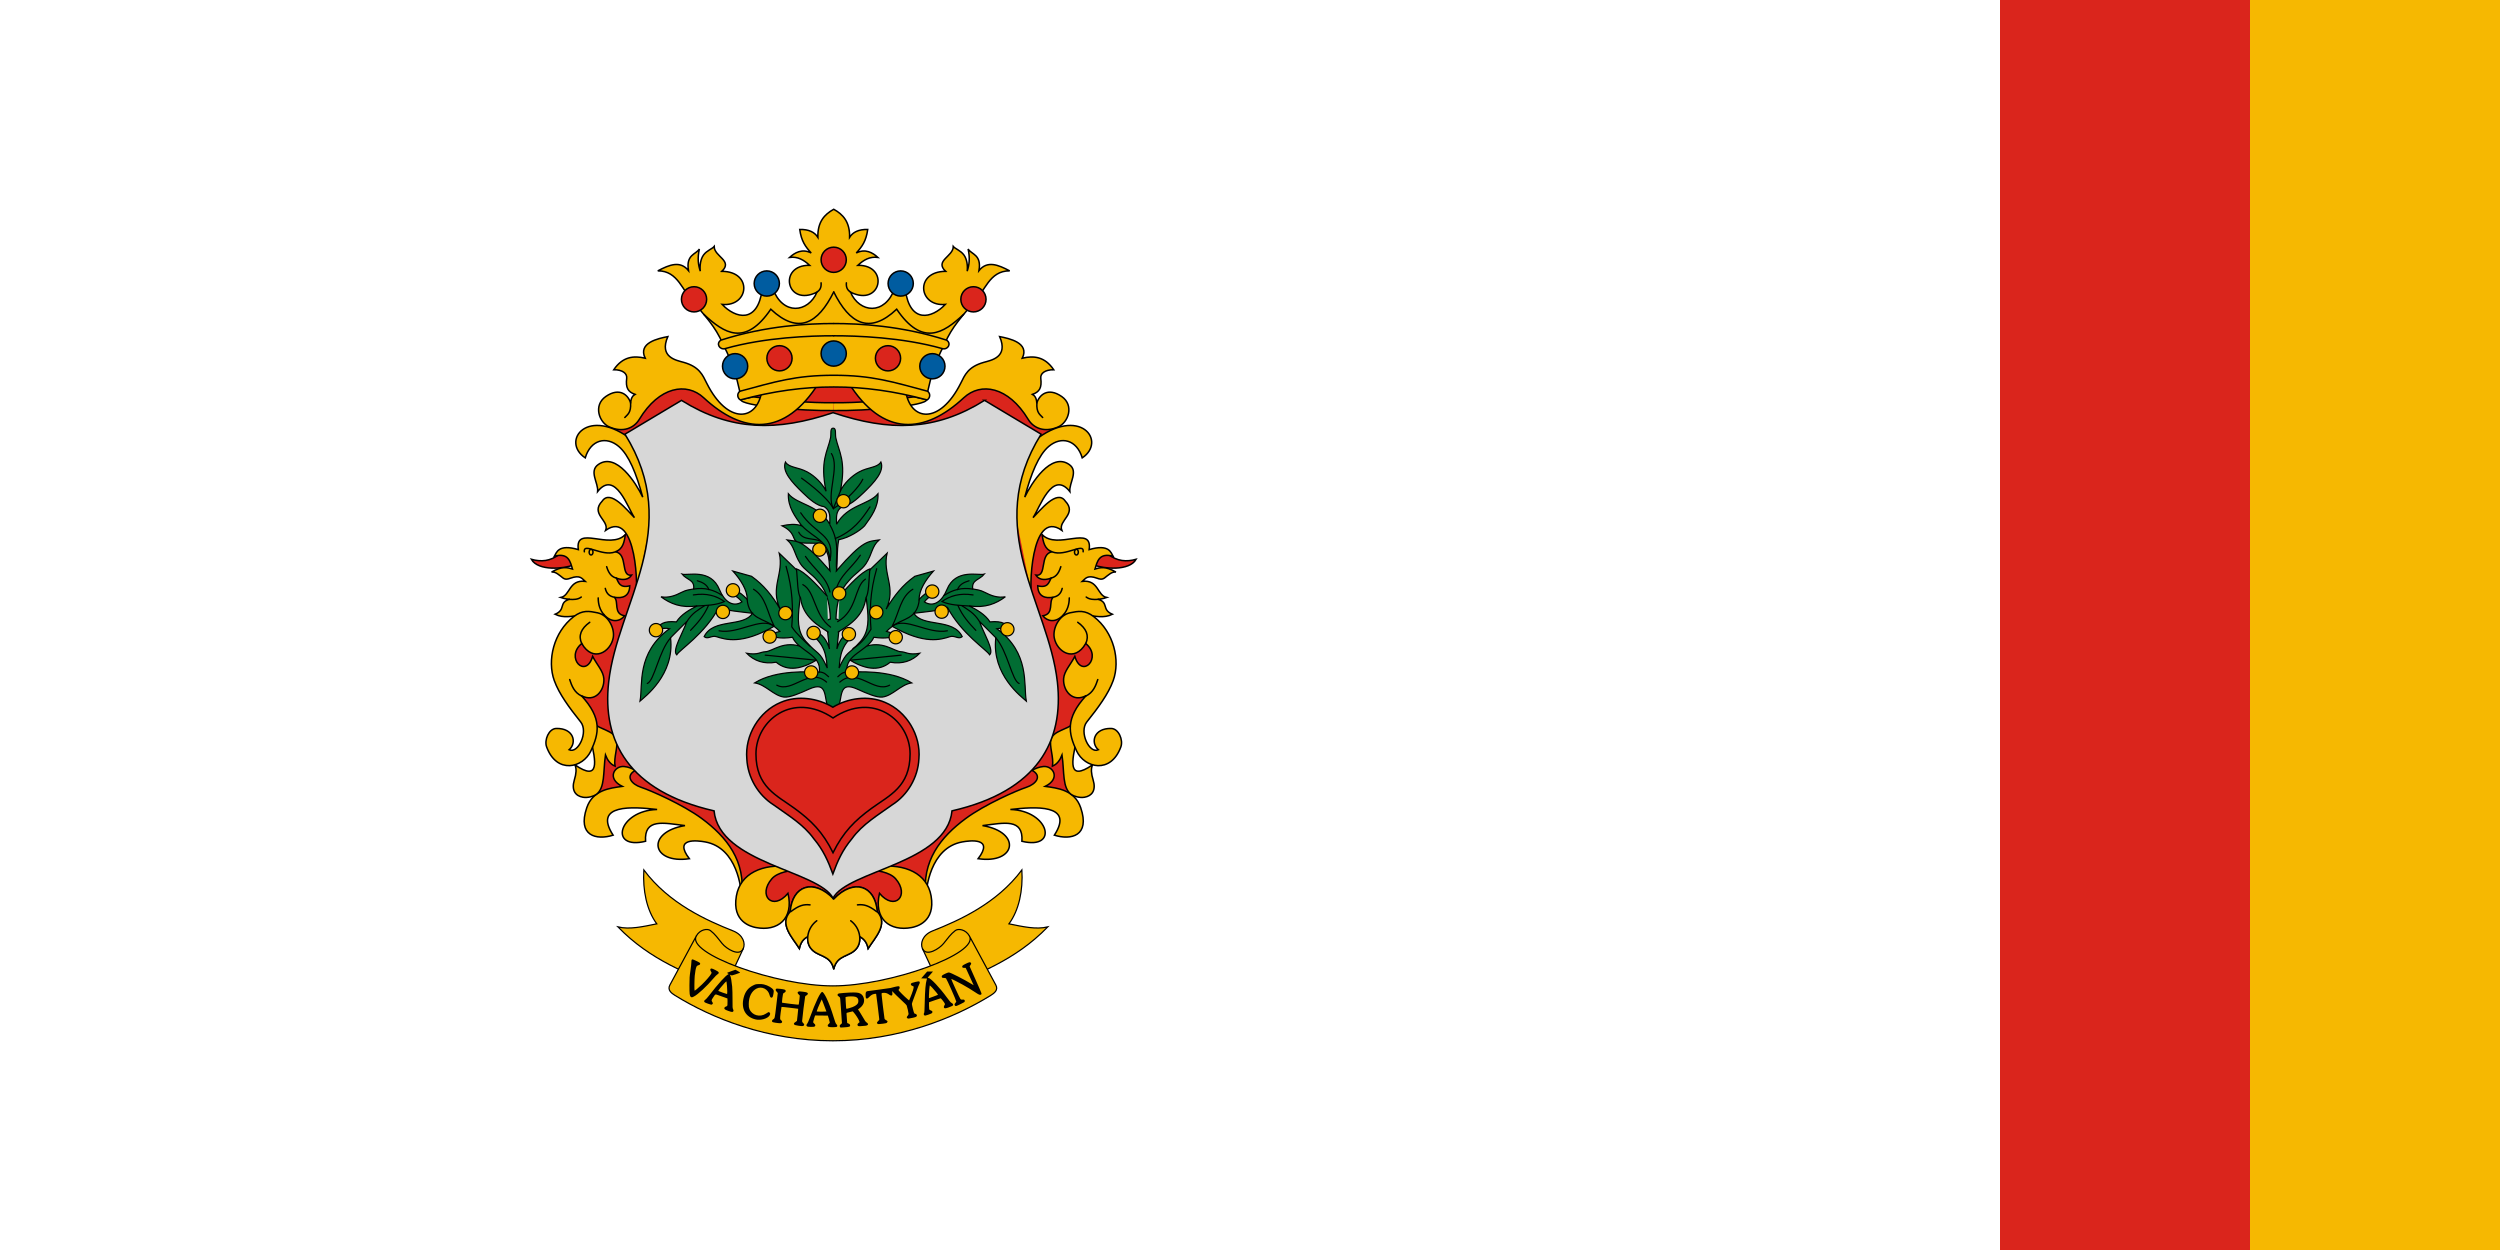 <svg width="1200" height="600" version="1.1" viewBox="0 0 1200 600" xmlns="http://www.w3.org/2000/svg">
 <g transform="translate(0,-522.52)">
  <g>
   <path d="m0 522.52h1200v600h-1200z" fill="#fff" style="paint-order:fill markers stroke"/>
   <path d="m1080 522.52h120v600h-120z" fill="#f6b801" style="paint-order:fill markers stroke"/>
   <path d="m960 522.52h120v600h-120z" fill="#da251c" style="paint-order:fill markers stroke"/>
  </g>
  <g transform="matrix(.146 0 0 .146 868.494 697.941)">
   <path d="m-3103.4 1816.38 160.39-51.554c22.621-19.598 39.381-68.504 54.418-126.021l71.603-91.651 183.303-108.836 177.575 2.864 34.369-54.418-22.913-140.341 37.233-63.01 94.516-231.993-85.923-168.982-88.787-189.031c-72.173-80.594-150.696-123.085-226.265-183.303l243.449-183.303-108.836-126.021-191.895-37.233c-76.625 114.332-143.514 118.326-208.825 104.43l-230.018-186.321-230.018 186.321c-65.311 13.896-132.2 9.901-208.825-104.43l-191.895 37.233-108.836 126.021 243.449 183.303c-75.569 60.218-154.092 102.709-226.265 183.303l-88.787 189.031-85.923 168.982 94.516 231.993 37.233 63.01-22.913 140.341 34.369 54.418 177.575-2.864 183.303 108.836 71.603 91.651c15.037 57.516 31.797 106.423 54.418 126.021l160.39 51.554 106.606-2.864z" fill="#da251c"/>
   <g transform="translate(-2971.899)">
    <path d="m49.75 92.809c0-17.993-127.431-32.579-285.385-32.579s-285.385 14.586-285.385 32.579 127.431 32.579 285.385 32.579 285.385-14.586 285.385-32.579z" fill="#db251a"/>
    <g fill="#f6b801" stroke="#000" stroke-linecap="round" stroke-width="5">
     <path d="m-234.874 148.23c104.131 1.688 304.797-15.026 304.797-35.948l-41.011-9.114c-90.402 12.077-186.95 20.474-264.411 19.24"/>
     <path d="m-187.787 55.575c114.023 182.281 252.108 169.132 379.756 50.58 55.699-51.73 146.085-37.532 211.611 70.934 17.686 29.275 53.644 44.399 98.249 25.265 33.77-14.486 53.936-71.071 12.126-100.173-46.11-32.095-74.89-4.322-82.022 22.252-0.671-17.898-6.821-24.837-14.177-29.366 23.484-8.18 31.075-22.189 27.341-52.656-1.952-15.929 13.202-28.471 42.53-28.353-29.607-43.495-65.649-46.679-103.287-37.973 24.681-50.582-43.271-64.916-74.427-70.934 29.444 68.277-28.303 77.882-52.15 84.629-52.067 14.732-62.36 41.721-75.946 68.833-68.474 136.644-166.426 126.275-181.258 23.29"/>
     <path d="m-236.395 148.23c-104.131 1.688-304.797-15.026-304.797-35.948l41.011-9.114c90.402 12.077 186.95 20.474 264.411 19.24"/>
     <path d="m-283.481 55.575c-114.023 182.281-252.108 169.132-379.756 50.58-55.699-51.73-146.085-37.532-211.611 70.934-17.686 29.275-53.644 44.399-98.249 25.265-33.77-14.486-53.936-71.071-12.126-100.173 46.11-32.095 74.89-4.322 82.022 22.252 0.671-17.898 6.821-24.837 14.177-29.366-23.484-8.18-31.075-22.189-27.341-52.656 1.952-15.929-13.202-28.471-42.53-28.353 29.607-43.495 65.649-46.679 103.287-37.973-24.681-50.582 43.271-64.916 74.427-70.934-29.444 68.277 28.303 77.882 52.15 84.629 52.067 14.732 62.36 41.721 75.946 68.833 68.474 136.644 166.426 126.275 181.258 23.29"/>
     <path d="m-235.77 70.765c-99.788 0-196.983 13.067-306.941 42.53-8.036-4.712-13.19-18.097-2.025-28.353-10.11-43.189-18.404-84.562-54.681-153.917-25.679-61.055-61.172-94.389-97.236-139.867-35.666-33.136-50.078-103.011-117.438-102.148 38.282-20.241 73.611-34.427 100.842-1.013-8.645-53.078 24.323-52.405 35.861-70.883-6.855 30.203-3.619 53.107 3.038 72.908-2.183-17.689 0.716-39.668 10.758-53.313 10.745-14.6 28.942-20.489 34.81-27.697 0.506 33.071 62.441 46.463 25.315 81.49 102.15 0.417 89.83 117.07 1.013 108.882 43.822 46.125 116.043 64.279 131.64-48.606l34.429-4.05c33.19 90.118 116.243 80.49 145.817 12.151-101.862 51.059-129.194-89.853-24.303-88.098-19.319-17.845-39.188-29.381-65.845-26.082 16.865-15.353 41.372-29.835 71.021-14.423-19.393-21.207-32.277-39.005-37.753-77.429 30.606-0.595 49.043 9.24 59.621 25.811-1.141-50.899 21.918-75.399 52.194-92.173 30.276 16.774 53.335 41.274 52.194 92.173 10.578-16.571 29.016-26.406 59.621-25.811-5.476 38.424-18.359 56.223-37.753 77.429 29.649-15.412 54.155-0.931 71.021 14.423-26.657-3.299-46.526 8.237-65.845 26.082 104.891-1.755 77.559 139.156-24.303 88.098 29.574 68.338 112.626 77.967 145.817-12.151l34.429 4.05c15.597 112.885 87.818 94.731 131.64 48.606-88.818 8.188-101.138-108.465 1.013-108.882-37.125-35.027 24.809-48.419 25.315-81.49 5.868 7.207 24.065 13.097 34.81 27.697 10.042 13.645 12.941 35.623 10.758 53.313 6.657-19.801 9.893-42.705 3.038-72.908 11.538 18.478 44.506 17.805 35.861 70.883 27.231-33.414 62.56-19.228 100.842 1.013-67.36-0.863-81.773 69.012-117.438 102.148-36.064 45.478-71.557 78.812-97.236 139.867-36.277 69.356-44.571 110.729-54.681 153.917 11.165 10.256 6.011 23.641-2.025 28.353-109.958-29.463-207.153-42.53-306.941-42.53"/>
    </g>
    <g stroke="#000" stroke-linecap="round" stroke-width="5">
     <path d="m-1136.103 619.602c-31.222 24.984-62.445 26.36-93.667 17.721 22.556 39.389 107.76 31.563 139.235 18.227l15.189-50.124" fill="#dc241b"/>
     <path d="m-1065.22 820.1c-29.637 4.438-59.178 11.465-86.579-2.025 36.98-15.57 10.22-38.698 48.099-49.618-8.18-0.248-17.17-1.305-29.366-5.569 31.359-6.379 26.308-58.949 79.997-53.162-10.373-9.205-15.996-21.898-48.605-10.126-7.476 2.699-15.64 5.506-24.303-1.013-11.964-9.004-24.107-21.467-37.467-19.24 34.352-20.036 51.645-15.14 68.858-10.126-7.346-24.16-12.992-54.433-59.238-42.023 6.366-10.62 11.81-41.538 78.478-21.771-11.757-83.334 103.715 3.261 154.93-49.568-4.245 23.346-6.931 47.701-33.416 56.656 42.977 6.92 15.594 82.438 53.669 76.959-9.088 13.31-24.349 18.39-49.618 10.126 5.981 11.736 9.746 33.731 43.542 24.809-0.551 35.549-25.303 42.541-51.137 37.467 16.782 13.986-4.449 54.736 34.429 61.263-14.225 17.759-42.186 25.436-68.352-4.051l-36.454 1.013" fill="#f6b801"/>
     <path d="m-538.531 1748.357c-0.652-26.134-13.425-162.482-119.576-181.871-25.716-4.697-105.518-14.704-52.27 55.134-124.79 18.39-143.874-87.481-14.321-108.836-71.038-8.738-134.625-24.843-129.601 51.554-122.224 29.79-89.738-100.823 37.949-104.54-78.79-8.907-211.846-19.293-144.637 84.491-54.421 17.102-118.406 2.948-86.639-90.219 20.035-58.759 76.519-64.562 116.712-70.171-52.258-26.031-25.539-68.39 5.887-65.368 15.232 1.465 25.187 6.459 37.74 12.382-35.577 19.123-12.483 45.898 17.952 55.85 31.525 10.309 137.39 56.611 199.826 102.783 81.749 60.453 145.613 139.094 130.979 258.811z" fill="#f6b801"/>
    </g>
    <path d="m-235.77 1983.93c-11.456-48.979-53.962-37.897-76.33-69.06-17.229-24.003-10.181-66.332 20.598-89.182" fill="none" stroke="#000" stroke-linecap="round" stroke-width="5"/>
    <path d="m-310.835 1872.946c-15.965 6.801-31.816 15.051-37.949 43.678-22.336-35.303-67.263-79.885-30.073-121.008 7.537-86.401 76.925-109.943 143.087-41.53" fill="none" stroke="#000" stroke-linecap="round" stroke-width="5"/>
    <g fill="#f6b801" stroke="#000" stroke-linecap="round" stroke-width="5">
     <path d="m-381.005 1647.397c-89.616-9.685-161.601 22.43-174.711 96.664-15.159 85.843 49.306 101.037 63.726 103.824 72.384 13.991 125.663-28.794 105.972-112.416-50.531 60.006-100.717 6.957-52.986-47.974 19.298-22.209 64.114-28.13 84.491-27.925"/>
     <path d="m-1024.715 1176.54c19.872 20.72 66.587 23.647 74.933 52.656 6.235 21.671-9.768 59.839-4.987 88.148-14.906-6.279-24.647-19.444-31.467-36.505-7.785 55.905-0.653 108.515-30.378 129.615-8.387 5.953-27.206 11.909-43.542 9.114-24.448-4.184-38.705-22.852-28.353-56.706 6.528-21.35 7.645-36.835 2.076-49.618 82.606 56.477 68.382-12.934 52.099-83.034"/>
     <path d="m-1105.625 1263.607c26.405-23.275 15.493-71.477-42.246-70.171-24.45 0.553-39.996 37.964-31.742 60.547 33.073 90.489 119.489 69.622 145.59 13.204 26.633-57.568 37.901-106.519-31.505-181.871 43.629 24.177 76.625-15.309 74.097-55.596-1.538-24.512-23.394-46.731-36.863-73.289-22.627 76.309-92.065 3.767-35.801-42.246 36.835 63.871 94.993 27.76 103.49-18.91 5.634-30.945-15.806-74.508-51.936-82.1-27.378-5.754-49.081-9.66-78.047 12.643-66.069 50.871-87.732 143.682-63.881 210.014 15.963 44.395 49.922 89.962 86.794 136.124 26.096 32.672-8.13 105.529-37.949 91.651z"/>
    </g>
    <g fill="none" stroke="#000" stroke-linecap="round" stroke-width="5">
     <path d="m-1037.879 844.403c-28.612 20.6-38.221 43.87-26.328 69.87"/>
     <path d="m-1064.207 1086.924c-25.122-11.621-33.078-35.142-39.492-54.175"/>
     <path d="m-1105.218 768.963c14.694 1.038 28.8 0.705 39.492-7.595"/>
     <path d="m-1010.033 764.406c0.109 22.317 6.473 40.465 18.733 54.681"/>
     <path d="m-986.742 733.015c4.425 18.814 15.528 26.18 29.366 28.86"/>
     <path d="m-982.186 661.626c7.612 25.705 19.433 34.537 32.404 37.467"/>
     <path d="m-1055.6 612.514c-4.764-32.273 58.9 17.046 101.261 0.506"/>
     <path d="m-1027.117 613.781c0 5.173-2.833 9.367-6.329 9.367s-6.329-4.194-6.329-9.367 2.834-9.367 6.329-9.367 6.329 4.194 6.329 9.367z"/>
    </g>
    <g stroke="#000" stroke-linecap="round" stroke-width="5">
     <path d="m-887.952 762.388c10.906-16.243 5.634-292.8-97.38-220.536 12.489-32.496-51.816-53.77-11.456-95.948 27.363-40.425 83.435 32.164 105.972 54.418-21.272-30.235-62.797-158.774-121.009-85.923 2.764-28.513-29.462-66.572 2.148-88.787 59.195-41.602 124.589 61.578 146.07 107.404-20.976-77.666-45.36-138.386-78.819-166.768-40.734-34.553-92.182-22.533-110.212 37.587-82.125-54.826 8.238-174.499 157.526-56.27l99.196 59.43" fill="#f6b801"/>
     <path d="m-922.441 171.014c9.168-10.133 20.704-15.529 18.968-47.47" fill="none"/>
     <path d="m-235.77-137.834c-82.366 0-221.75 6.676-370.784 54.594-17.467 11.374-3.629 32.824 13.604 27.925 132.393-37.633 283.44-42.246 357.179-42.246" fill="#f6b801"/>
     <path d="m-662.404-167.731c67.074 62.462 135.826 106.476 219.82-17.185 89.849 84.653 155.077 47.436 206.814-56.566" fill="none"/>
     <path d="m-290.57-241.121c8.056-5.833 14.763-13.284 13.388-30.435" fill="none"/>
    </g>
    <g stroke="#000" stroke-linecap="round" stroke-width="5">
     <path d="m-372.6-23.587c0 22.888-18.554 41.442-41.442 41.442-22.888 0-41.442-18.554-41.442-41.442 0-22.888 18.555-41.442 41.442-41.442 22.888 0 41.442 18.554 41.442 41.442z" fill="#da251c"/>
     <path d="m-414.328-269.453c0 22.888-18.554 41.442-41.442 41.442-22.888 0-41.442-18.554-41.442-41.442 0-22.888 18.555-41.442 41.442-41.442 22.888 0 41.442 18.554 41.442 41.442z" fill="#005ca0"/>
     <path d="m-653.464-217.453c0 22.888-18.554 41.442-41.442 41.442-22.888 0-41.442-18.554-41.442-41.442 0-22.888 18.555-41.442 41.442-41.442 22.888 0 41.442 18.554 41.442 41.442z" fill="#da251c"/>
     <path d="m-518.476 2.547c0 22.888-18.554 41.442-41.442 41.442-22.888 0-41.442-18.554-41.442-41.442 0-22.888 18.555-41.442 41.442-41.442 22.888 0 41.442 18.554 41.442 41.442z" fill="#005ca0"/>
     <path d="m664.835 619.602c31.222 24.984 62.445 26.36 93.667 17.721-22.556 39.389-107.76 31.563-139.235 18.227l-15.189-50.124" fill="#dc241b"/>
     <path d="m593.952 820.1c29.637 4.438 59.178 11.465 86.579-2.025-36.98-15.57-10.22-38.698-48.099-49.618 8.18-0.248 17.17-1.305 29.366-5.569-31.359-6.379-26.308-58.949-79.997-53.162 10.373-9.205 15.996-21.898 48.605-10.126 7.476 2.699 15.64 5.506 24.303-1.013 11.964-9.004 24.107-21.467 37.467-19.24-34.352-20.036-51.645-15.14-68.858-10.126 7.346-24.16 12.992-54.433 59.238-42.023-6.366-10.62-11.81-41.538-78.478-21.771 11.757-83.334-103.715 3.261-154.93-49.568 4.245 23.346 6.931 47.701 33.416 56.656-42.977 6.92-15.594 82.438-53.669 76.959 9.088 13.31 24.349 18.39 49.618 10.126-5.981 11.736-9.746 33.731-43.542 24.809 0.551 35.549 25.303 42.541 51.137 37.467-16.782 13.986 4.449 54.736-34.429 61.263 14.225 17.759 42.186 25.436 68.352-4.051l36.454 1.013" fill="#f6b801"/>
     <path d="m67.263 1748.357c0.652-26.134 13.425-162.482 119.576-181.871 25.716-4.697 105.518-14.704 52.27 55.134 124.79 18.39 143.874-87.481 14.321-108.836 71.038-8.738 134.625-24.843 129.601 51.554 122.224 29.79 89.738-100.823-37.949-104.54 78.79-8.907 211.846-19.293 144.637 84.491 54.421 17.102 118.406 2.948 86.639-90.219-20.035-58.759-76.519-64.562-116.712-70.171 52.258-26.031 25.539-68.39-5.887-65.368-15.232 1.465-25.187 6.459-37.74 12.382 35.577 19.123 12.483 45.898-17.952 55.85-31.525 10.309-137.39 56.611-199.826 102.783-81.749 60.453-145.613 139.094-130.979 258.811z" fill="#f6b801"/>
    </g>
    <path d="m-235.498 1983.93c11.456-48.979 53.962-37.897 76.33-69.06 17.229-24.003 10.181-66.332-20.598-89.182" fill="none" stroke="#000" stroke-linecap="round" stroke-width="5"/>
    <path d="m-160.434 1872.946c15.965 6.801 31.816 15.051 37.949 43.678 22.336-35.303 67.263-79.885 30.073-121.008-7.537-86.401-76.925-109.943-143.087-41.53" fill="none" stroke="#000" stroke-linecap="round" stroke-width="5"/>
    <g fill="#f6b801" stroke="#000" stroke-linecap="round" stroke-width="5">
     <path d="m-160.434 1872.946c15.965 6.801 31.816 15.051 37.949 43.678 22.336-35.303 67.263-79.885 30.073-121.008-7.537-86.401-76.925-109.943-143.223-41.53-66.298-68.414-135.686-44.871-143.223 41.53-37.19 41.123 7.737 85.706 30.073 121.008 6.133-28.627 21.985-36.876 37.949-43.678"/>
     <path d="m-90.263 1647.397c89.616-9.685 161.601 22.43 174.711 96.664 15.159 85.843-49.306 101.037-63.726 103.824-72.384 13.991-125.663-28.794-105.972-112.416 50.531 60.006 100.717 6.957 52.986-47.974-19.298-22.209-64.114-28.13-84.491-27.925"/>
     <path d="m553.447 1176.54c-19.872 20.72-66.587 23.647-74.933 52.656-6.235 21.671 9.768 59.839 4.987 88.148 14.906-6.279 24.647-19.444 31.467-36.505 7.785 55.905 0.653 108.515 30.378 129.615 8.387 5.953 27.206 11.909 43.542 9.114 24.448-4.184 38.705-22.852 28.353-56.706-6.528-21.35-7.645-36.835-2.076-49.618-82.606 56.477-68.382-12.934-52.099-83.034"/>
     <path d="m634.356 1263.607c-26.405-23.275-15.493-71.477 42.246-70.171 24.45 0.553 39.996 37.964 31.742 60.547-33.073 90.489-119.489 69.622-145.59 13.204-26.633-57.568-37.901-106.519 31.505-181.871-43.629 24.177-76.625-15.309-74.097-55.596 1.538-24.512 23.394-46.731 36.863-73.289 22.627 76.309 92.065 3.767 35.801-42.246-36.835 63.871-94.993 27.76-103.49-18.91-5.634-30.945 15.806-74.508 51.936-82.1 27.378-5.754 49.081-9.66 78.047 12.643 66.069 50.871 87.732 143.682 63.881 210.014-15.963 44.395-49.922 89.962-86.794 136.124-26.096 32.672 8.13 105.529 37.949 91.651z"/>
    </g>
    <g fill="none" stroke="#000" stroke-linecap="round" stroke-width="5">
     <path d="m566.611 844.403c28.612 20.6 38.221 43.87 26.328 69.87"/>
     <path d="m592.939 1086.924c25.122-11.621 33.078-35.142 39.492-54.175"/>
     <path d="m633.95 768.963c-14.694 1.038-28.8 0.705-39.492-7.595"/>
     <path d="m538.764 764.406c-0.109 22.317-6.473 40.465-18.733 54.681"/>
     <path d="m515.474 733.015c-4.425 18.814-15.528 26.18-29.366 28.86"/>
     <path d="m510.917 661.626c-7.612 25.705-19.433 34.537-32.404 37.467"/>
     <path d="m584.332 612.514c4.764-32.273-58.9 17.046-101.261 0.506"/>
     <path d="m555.849 613.781c0 5.173 2.833 9.367 6.329 9.367s6.329-4.194 6.329-9.367-2.834-9.367-6.329-9.367-6.329 4.194-6.329 9.367z"/>
    </g>
    <g stroke="#000" stroke-linecap="round" stroke-width="5">
     <path d="m416.684 762.388c-10.906-16.243-5.634-292.8 97.38-220.536-12.489-32.496 51.816-53.77 11.456-95.948-27.363-40.425-83.435 32.164-105.972 54.418 21.272-30.235 62.797-158.774 121.009-85.923-2.764-28.513 29.462-66.572-2.148-88.787-59.195-41.602-124.589 61.578-146.07 107.404 20.976-77.666 45.36-138.386 78.819-166.768 40.734-34.553 92.182-22.533 110.212 37.587 82.125-54.826-8.238-174.499-157.526-56.27l-99.196 59.43" fill="#f6b801"/>
     <path d="m451.173 171.014c-9.168-10.133-20.704-15.529-18.968-47.47" fill="none"/>
     <path d="m73.468 84.941c-116.074-31.102-182.987-52.656-309.102-52.656s-193.028 21.554-309.102 52.656" fill="none"/>
     <path d="m-235.498-137.834c82.366 0 221.75 6.676 370.784 54.594 17.467 11.374 3.629 32.824-13.604 27.925-132.393-37.633-283.44-42.246-357.179-42.246" fill="#f6b801"/>
     <path d="m191.136-167.731c-67.074 62.462-135.826 106.476-219.82-17.185-89.849 84.653-155.077 47.436-206.814-56.566" fill="none"/>
     <path d="m-180.699-241.121c-8.056-5.833-14.763-13.284-13.388-30.435" fill="none"/>
    </g>
    <g stroke="#000" stroke-linecap="round" stroke-width="5">
     <path d="m-98.669-23.587c0 22.888 18.554 41.442 41.442 41.442 22.888 0 41.442-18.554 41.442-41.442 0-22.888-18.555-41.442-41.442-41.442-22.888 0-41.442 18.554-41.442 41.442z" fill="#da251c"/>
     <path d="m-56.941-269.453c0 22.888 18.554 41.442 41.442 41.442 22.888 0 41.442-18.554 41.442-41.442 0-22.888-18.555-41.442-41.442-41.442-22.888 0-41.442 18.554-41.442 41.442z" fill="#005ca0"/>
     <path d="m182.195-217.453c0 22.888 18.554 41.442 41.442 41.442 22.888 0 41.442-18.554 41.442-41.442 0-22.888-18.555-41.442-41.442-41.442-22.888 0-41.442 18.554-41.442 41.442z" fill="#da251c"/>
     <path d="m47.207 2.547c0 22.888 18.554 41.442 41.442 41.442 22.888 0 41.442-18.554 41.442-41.442 0-22.888-18.555-41.442-41.442-41.442-22.888 0-41.442 18.554-41.442 41.442z" fill="#005ca0"/>
     <path d="m-194.328-39.157c0 22.888-18.554 41.442-41.442 41.442-22.888 0-41.442-18.554-41.442-41.442 0-22.888 18.555-41.442 41.442-41.442 22.888 0 41.442 18.554 41.442 41.442z" fill="#005ca0"/>
     <path d="m-194.328-347.453c0 22.888-18.554 41.442-41.442 41.442-22.888 0-41.442-18.554-41.442-41.442 0-22.888 18.555-41.442 41.442-41.442 22.888 0 41.442 18.554 41.442 41.442z" fill="#da251c"/>
     <path d="m-179.766 1825.688c30.779 22.85 37.828 65.178 20.598 89.182-22.368 31.163-64.874 20.081-76.466 69.06-11.592-48.979-54.098-37.897-76.466-69.06-17.229-24.003-10.181-66.332 20.598-89.182" fill="#f6b801"/>
    </g>
    <path d="m-313.699 1773.418c-20.824-2.388-36.541 2.006-63.01 22.197" fill="none" stroke="#000" stroke-linecap="round" stroke-width="5"/>
    <path d="m-157.569 1773.418c20.824-2.388 36.541 2.006 63.01 22.197" fill="none" stroke="#000" stroke-linecap="round" stroke-width="5"/>
   </g>
   <path d="m-2711.661 114.791 185.868 111.117c-193.963 311.327 24.347 556.518 53.459 814.534 21.896 194.065-64.256 359.158-346.403 423.913-16.946 172.775-342.993 196.051-391.147 286.883-48.154-90.832-374.201-114.109-391.147-286.883-282.148-64.755-368.3-229.848-346.403-423.913 29.112-258.016 247.423-503.207 53.459-814.534l185.868-111.117c162.394 101.594 313.725 102.446 498.223 40.406 184.498 62.04 335.829 61.188 498.223-40.406z" fill="#d7d7d7" stroke="#000" stroke-linecap="round" stroke-width="5"/>
   <g transform="translate(-3634.272)" stroke="#000" stroke-linecap="round" stroke-width="4">
    <g fill="#016d33">
     <path d="m375.284 965.563c-50.894 31.783-98.936 42.952-137.716 10.126-40.142 7.095-71.915-4.07-97.211-29.366 38.311 6.411 45.24-4.628 61.263-5.063 23.601-0.641 61.461-40.071 125.058-14.683"/>
     <path d="m474.642 965.563c50.894 31.783 98.936 42.952 137.716 10.126 40.142 7.095 71.915-4.07 97.211-29.366-38.311 6.411-45.24-4.628-61.263-5.063-23.601-0.641-61.461-40.071-125.058-14.683"/>
     <path d="m410.725 1136.695c-18.058-47.172-1.498-101.785-66.832-71.896-27.773 12.706-62.658 27.868-81.009 25.366-34.397-4.691-59.587-40.989-96.198-46.631 72.322-44.372 180.511-35.868 212.649-35.441 8.794-58.028-68.397-69.143-88.097-114.425-43.779 6.087-56.335-0.974-75.946-5.063 3.477-9.296 22.557-9.677 34.429-14.177-5.588-5.325-14.464-13.704-19.24-16.708-105.521 60.744-159.393 43.676-189.359 33.923-15.864-5.163-28.331 10.195-40.505-1e-4 29.787-62.087 130.249-29.65 158.981-76.959-40.512-4.968-83.949-7.869-110.375-19.24-46.272 87.28-129.718 139.63-138.728 155.943-15.938-14.681 20.626-72.445 33.416-109.869l-53.669 53.669c14.639 122.159-86.669 195.883-100.249 208.093 9.716-53.127-12.942-158.174 97.211-237.964-12.173-2.668-27.852-0.076-42.53 1.013 9.593-14.23 20.801-27.59 64.807-23.29 15.674-24.74 43.301-39.971 68.352-52.656-52.155 8.003-88.307-6.998-118.982-29.872 25.145 4.381 47.027-3.77 67.845-14.683 15.572-8.163 26.762-8.51 39.492-11.139 4.12-30.402-22.571-29.437-37.973-48.605 18.202 5.781 94.305-20.058 123.033 51.137 15.467 38.331 44.145 59.348 73.921 39.998-7.95-10.452-19.45-18.537-31.391-26.328l8.101-10.126c15.015 3.422 26.82 14.287 40.505 28.353 0.314-30.739-21.666-64.706-47.087-93.161l61.263 17.214c40.066 28.545 68.059 63.653 94.173 107.844-34.328-71.979 12.945-115.035-3.038-183.79l54.681 52.656c45.034 64.804-25.803 170.955 32.404 236.952 41.559 47.121 44.162 28.635 70.883 88.097-3.892-18.533 1.591-66.572-45.568-105.312l7.088-15.189c22.435 9.637 36.898 28.195 45.568 57.719l-6.076-55.694c-14.589-30.986-4.891-40.071 9.114-43.036-3.33-88.972-32.469-113.648-44.049-127.59-16.413-19.761-41.572-33.95-54.851-54.539-20.692-32.082-18.683-56.126-42.867-77.607 35.607 5.354 51.227-1.416 140.247 101.261-4.499-28.834 2.624-56.705-29.872-90.629-38.432-0.421-63.563 1.576-78.628-5.211-16.364-7.373-3.503-29.311-48.962-52.002 21.602-4.562 43.205-7.439 64.807 0-21.88-30.393-45.88-61.746-44.049-105.312 29.882 36.39 100.23 35.945 136.197 100.249-0.403-20.5 5.174-42.329-18.227-57.719-23.98-2.988-47.543-23.529-71.083-46.359-35.254-34.191-68.458-69.749-56.507-100.521 11.867 18.96 41.046 16.162 71.455 32.395 24.893 13.289 50.939 38.778 62.21 63.854-20.903-100.074 5.105-130.207 14.683-175.689 2.773-13.17-2.302-31.897 8.668-31.897 10.97 0 5.895 18.728 8.668 31.897 9.578 45.482 35.586 75.615 14.683 175.689 11.271-25.076 37.317-50.565 62.21-63.854 30.409-16.233 59.589-13.435 71.455-32.395 11.951 30.772-21.253 66.33-56.507 100.521-23.54 22.83-47.103 43.37-71.083 46.359-23.401 15.39-17.825 37.219-18.227 57.719 35.967-64.303 106.315-63.859 136.197-100.249 1.831 43.566-22.169 74.919-44.049 105.312-14.374 15.645-52.138 39.569-84.979 45.756-7.436 37.504-3.177 73.252-7.675 102.085 89.02-102.678 104.64-95.908 140.247-101.261-24.183 21.481-22.174 45.525-42.867 77.607-13.279 20.588-38.438 34.778-54.851 54.539-11.579 13.941-40.718 38.617-44.049 127.59 14.005 2.965 23.703 12.05 9.114 43.036l-6.076 55.694c8.67-29.524 23.133-48.082 45.568-57.719l7.088 15.189c-47.159 38.74-41.676 86.779-45.568 105.312 26.721-59.463 29.324-40.977 70.883-88.097 58.207-65.997-12.631-172.148 32.404-236.952l54.681-52.656c-15.983 68.755 31.291 111.81-3.038 183.79 26.114-44.191 54.107-79.298 94.173-107.844l61.263-17.214c-25.42 28.455-47.401 62.422-47.087 93.161 13.684-14.066 25.49-24.932 40.505-28.353l8.101 10.126c-11.941 7.791-23.441 15.876-31.391 26.328 29.776 19.35 58.454-1.667 73.921-39.998 28.728-71.195 104.83-45.356 123.033-51.137-15.402 19.169-42.093 18.204-37.973 48.605 12.73 2.628 23.92 2.976 39.492 11.139 20.818 10.913 42.7 19.064 67.845 14.683-30.675 22.874-66.827 37.875-118.982 29.872 25.051 12.685 52.677 27.916 68.352 52.656 44.006-4.3 55.214 9.06 64.807 23.29-14.677-1.089-30.357-3.681-42.53-1.013 110.153 79.79 87.496 184.838 97.211 237.964-13.58-12.209-114.888-85.934-100.249-208.093l-53.669-53.669c12.79 37.424 49.354 95.188 33.416 109.869-9.01-16.313-92.456-68.662-138.728-155.943-26.426 11.37-69.863 14.272-110.375 19.24 28.732 47.309 129.194 14.872 158.981 76.959-12.174 10.195-24.64-5.163-40.505 1e-4 -29.966 9.753-83.838 26.822-189.359-33.923-4.776 3.005-13.651 11.383-19.24 16.708 11.872 4.5 30.952 4.88 34.429 14.177-19.611 4.09-32.167 11.15-75.946 5.063-19.701 45.282-96.891 56.397-88.097 114.425 32.138-0.426 140.327-8.931 212.649 35.441-36.612 5.642-61.802 41.94-96.198 46.631-18.352 2.503-53.236-12.66-81.009-25.366-65.334-29.89-48.775 24.724-66.832 71.896"/>
     <path d="m404.65 757.977c-36.607-39.826-71.628-78.473-100.274-89.11 3.756 41.129 3.189 80.38 13.189 95.186 7.451 62.808 59.833 92.609 91.135 112.4"/>
    </g>
    <g fill="none">
     <path d="m325.159 720.511c41.249 22.122 35.955 99.221 91.135 139.741"/>
     <path d="m333.767 627.856c28.016 42.079 69.65 67.317 80.503 116.957"/>
     <path d="m269.972 660.26c22.04 75.804 23.514 139.268 18.733 198.979 14.297 22.241 44.27 49.635 59.238 63.288"/>
     <path d="m141.876 768.61c6.112 67.726 55.446 61.889 89.617 89.616-24.624-48.092-27.188-97.218-68.352-122.526"/>
     <path d="m49.728 872.403c62.278 12.294 138.941-47.254 179.233-15.695"/>
     <path d="m-33.813 735.193c36.33-6.214 66.775 2.704 93.667 20.759"/>
     <path d="m-34.825 754.433c43.846-6.999 75.932 3.188 102.274 21.771-27.659 12.316-60.57 12.819-92.148 14.683"/>
     <path d="m-21.661 707.853c16.881 5.037 31.791 12.292 37.973 29.366"/>
     <path d="m-56.09 842.024c17.975-29.189 38.21-38.747 58.732-52.656"/>
     <path d="m14.793 789.368c-15.208 35.036-36.926 58.355-58.732 81.516"/>
     <path d="m-186.211 1045.56c23.384-8.851 38.084-107.395 76.959-150.373"/>
     <path d="m201.62 952.399 168.094 16.708"/>
     <path d="m239.593 1051.129c51.37 27.511 106.317-60.376 163.537-10.126"/>
     <path d="m378.828 1007.587c18.258 1.25 22.682 9.418 30.885 15.695"/>
    </g>
    <path d="m445.276 757.977c36.607-39.826 71.628-78.473 100.274-89.11-3.756 41.129-3.189 80.38-13.189 95.186-7.451 62.808-59.833 92.609-91.135 112.4" fill="#016d33"/>
    <g fill="none">
     <path d="m530.767 702.511c-36.093 24.056-26.152 102.897-91.135 139.741"/>
     <path d="m514.159 623.856c-28.016 42.079-69.65 67.317-80.503 116.957"/>
     <path d="m567.954 668.26c-22.04 75.804-23.514 139.268-18.733 198.979-14.297 22.241-27.802 44.623-59.238 63.288"/>
     <path d="m708.05 768.61c-6.112 67.726-55.446 61.889-89.617 89.616 24.624-48.092 27.188-97.218 68.352-122.526"/>
     <path d="m800.198 872.403c-62.278 12.294-138.941-47.254-179.233-15.695"/>
     <path d="m883.739 735.193c-36.33-6.214-66.775 2.704-93.667 20.759"/>
     <path d="m884.751 754.433c-43.846-6.999-75.932 3.188-102.274 21.771 27.659 12.316 60.57 12.819 92.148 14.683"/>
     <path d="m871.587 707.853c-16.881 5.037-31.791 12.292-37.973 29.366"/>
     <path d="m906.016 842.024c-17.975-29.189-38.21-38.747-58.732-52.656"/>
     <path d="m835.133 789.368c15.208 35.036 36.926 58.355 58.732 81.516"/>
     <path d="m1036.137 1045.56c-23.383-8.851-38.084-107.395-76.959-150.373"/>
     <path d="m648.306 952.399-168.094 16.708"/>
     <path d="m610.333 1051.129c-51.371 27.511-106.318-60.376-163.537-10.126"/>
     <path d="m471.098 1007.587c-18.258 1.25-22.682 9.418-30.885 15.695"/>
     <path d="m320.967 370.573s83.138 58.263 104.54 100.244c43.395-27.204 86.449-73.225 96.664-96.664"/>
     <path d="m449.135 412.103-23.629 57.998c-24.759-43.449 22.119-136.046-6.444-180.439"/>
     <path d="m414.05 523.803c35.276 62.989 17.466 102.384 22.197 151.798"/>
     <path d="m318.103 484.421c47.634 71.922 115.326 71.169 95.948 157.526"/>
     <path d="m323.115 528.099c40.809 41.717 85.281 46.002 91.651 112.416"/>
     <path d="m311.658 548.148c15.173 28.909 48.759 17.266 73.035 30.789"/>
     <path d="m431.951 568.912c58.271-23.85 87.518-63.065 113.848-103.824"/>
    </g>
    <g fill="#f6b801">
     <path d="m117.173 739.244c0 12.082-9.795 21.877-21.877 21.877s-21.877-9.795-21.877-21.877c0-12.083 9.795-21.877 21.877-21.877s21.877 9.795 21.877 21.877z"/>
     <path d="m84.185 810.231c0 12.082-9.795 21.877-21.877 21.877s-21.877-9.795-21.877-21.877c0-12.083 9.795-21.877 21.877-21.877s21.877 9.795 21.877 21.877z"/>
     <path d="m238.103 891.241c0 12.082-9.795 21.877-21.877 21.877s-21.877-9.795-21.877-21.877c0-12.083 9.795-21.877 21.877-21.877s21.877 9.795 21.877 21.877z"/>
     <path d="m289.746 814.282c0 12.082-9.795 21.877-21.877 21.877s-21.877-9.795-21.877-21.877c0-12.083 9.795-21.877 21.877-21.877s21.877 9.795 21.877 21.877z"/>
     <path d="m403.147 494.257c0 12.082-9.795 21.877-21.877 21.877s-21.877-9.795-21.877-21.877c0-12.083 9.795-21.877 21.877-21.877s21.877 9.795 21.877 21.877z"/>
     <path d="m480.387 446.282c0 12.082-9.795 21.877-21.877 21.877s-21.877-9.795-21.877-21.877c0-12.083 9.795-21.877 21.877-21.877s21.877 9.795 21.877 21.877z"/>
     <path d="m401.399 605.269c0 12.082-9.795 21.877-21.877 21.877s-21.877-9.795-21.877-21.877c0-12.083 9.795-21.877 21.877-21.877s21.877 9.795 21.877 21.877z"/>
     <path d="m466.412 749.395c0 12.082-9.795 21.877-21.877 21.877s-21.877-9.795-21.877-21.877c0-12.083 9.795-21.877 21.877-21.877s21.877 9.795 21.877 21.877z"/>
     <path d="m382.412 879.395c0 12.082-9.795 21.877-21.877 21.877s-21.877-9.795-21.877-21.877c0-12.083 9.795-21.877 21.877-21.877s21.877 9.795 21.877 21.877z"/>
    </g>
    <g>
     <path d="m498.412 883.395c0 12.082-9.795 21.877-21.877 21.877s-21.877-9.795-21.877-21.877c0-12.083 9.795-21.877 21.877-21.877s21.877 9.795 21.877 21.877z" fill="#f8b800"/>
     <path d="m588.412 811.395c0 12.082-9.795 21.877-21.877 21.877s-21.877-9.795-21.877-21.877c0-12.083 9.795-21.877 21.877-21.877s21.877 9.795 21.877 21.877z" fill="#f6b801"/>
     <g fill="#f8b800">
      <path d="m508.412 1009.395c0 12.082-9.795 21.877-21.877 21.877s-21.877-9.795-21.877-21.877c0-12.083 9.795-21.877 21.877-21.877s21.877 9.795 21.877 21.877z"/>
      <path d="m374.412 1009.395c0 12.082-9.795 21.877-21.877 21.877s-21.877-9.795-21.877-21.877c0-12.083 9.795-21.877 21.877-21.877s21.877 9.795 21.877 21.877z"/>
      <path d="m652.412 893.395c0 12.082-9.795 21.877-21.877 21.877s-21.877-9.795-21.877-21.877c0-12.083 9.795-21.877 21.877-21.877s21.877 9.795 21.877 21.877z"/>
      <path d="m772.412 743.395c0 12.082-9.795 21.877-21.877 21.877s-21.877-9.795-21.877-21.877c0-12.083 9.795-21.877 21.877-21.877s21.877 9.795 21.877 21.877z"/>
      <path d="m803.425 809.37c0 12.082-9.795 21.877-21.877 21.877s-21.877-9.795-21.877-21.877c0-12.083 9.795-21.877 21.877-21.877s21.877 9.795 21.877 21.877z"/>
      <path d="m1019.425 867.37c0 12.082-9.795 21.877-21.877 21.877-12.082 0-21.877-9.795-21.877-21.877 0-12.083 9.795-21.877 21.877-21.877 12.082 0 21.877 9.795 21.877 21.877z"/>
     </g>
    </g>
    <path d="m-135.815 870.231c0 12.082-9.795 21.877-21.877 21.877s-21.877-9.795-21.877-21.877c0-12.083 9.795-21.877 21.877-21.877s21.877 9.795 21.877 21.877z" fill="#f6b801"/>
   </g>
   <g transform="translate(-1014.297)" fill="#da251c" stroke="#000" stroke-linecap="round" stroke-width="5">
    <path d="m-2133.414 1555.906c34.03-47.362 85.289-77.411 131.954-111.166 51.369-32.402 85.233-90.523 88.209-151.242 6.892-77.383-39.974-155.879-111.351-185.78-55.435-23.892-121.217-14.318-171.512 15.812-50.295-30.13-116.077-39.704-171.512-15.812-71.376 29.9-118.242 108.397-111.351 185.78 2.976 60.719 36.841 118.84 88.209 151.242 46.665 33.755 97.924 63.803 131.954 111.166 31.077 36.993 47.004 73.225 62.699 115.767 15.696-42.542 31.622-78.775 62.699-115.767z"/>
    <path d="m-2069.07 1456.118c58.489-42.702 126.821-70.322 126.821-179.195 0-108.873-119.935-207.212-253.339-118.051-133.404-89.161-253.339 9.178-253.339 118.051 0 108.873 68.333 136.493 126.821 179.195 54.687 39.926 92.776 77.612 126.517 145.754 33.742-68.142 71.831-105.827 126.517-145.754z"/>
   </g>
   <g transform="translate(-2034.272,-400)" stroke="#000" stroke-width="4">
    <g fill="#f6b801">
     <path d="m-1532.329 2449.415c-117.871-48.188-242.918-92.803-350.365-203.536 38.886 9.379 83.485-1.241 127.59-10.126-33.267-45.117-46.386-109.816-42.53-177.208 82.595 110.794 206.952 166.158 293.658 200.498 33.582 13.3 40.946 41.792 33.163 58.478z" stroke-linecap="round"/>
     <path d="m-819.987 2449.415c117.871-48.188 242.918-92.803 350.365-203.536-38.886 9.379-83.485-1.241-127.59-10.126 33.267-45.117 46.386-109.816 42.53-177.208-82.595 110.794-206.952 166.158-293.658 200.498-33.582 13.3-40.946 41.792-33.163 58.478z" stroke-linecap="round"/>
     <path d="m-1694.771 2471.285c-12.165-7.521-26.044-17.932-17.185-34.369l87.059-161.526c-34.631 57.75 261.905 164.39 448.739 164.39 186.834 0 483.37-106.64 448.739-164.39l87.059 161.526c8.86 16.438-5.02 26.848-17.185 34.369-120.027 74.21-302.338 148.934-518.614 148.934-216.275 0-398.587-74.724-518.614-148.934z"/>
    </g>
    <path d="m-1624.897 2275.39c11.747-21.091 36.172-25.019 45.988-17.613 15.358 11.589 25.582 26.392 38.903 42.829 13.509 16.669 56.141 44.347 69.194 16.915" fill="none" stroke-linecap="round"/>
    <path d="m-727.419 2275.39c-11.747-21.091-36.172-25.019-45.988-17.613-15.358 11.589-25.582 26.392-38.903 42.829-13.509 16.669-56.141 44.347-69.194 16.915" fill="none" stroke-linecap="round"/>
   </g>
   <path d="m-3187.023 2174.216c-1.947-2.971-1.259-4.779 3.394-8.922l3.102-2.762-0.596-8.238c-0.328-4.531-1.604-23.506-2.836-42.167-2.177-32.973-2.304-33.973-4.519-35.5-3.549-2.447-7.058-5.885-7.058-6.915 0-0.514 0.814-1.94 1.809-3.168 1.66-2.05 3.279-2.348 19.75-3.634 26.582-2.075 41.674-2.051 48.916 0.077 8.145 2.393 13.706 7.942 16.054 16.019 3.982 13.696-1.277 25.587-15.945 36.056l-2.81 2.006 5.475 7.994c3.011 4.397 8.46 13.445 12.109 20.108 5.159 9.42 7.507 12.692 10.559 14.711 7.704 5.098 5.901 9.91-4.129 11.019-16.697 1.846-22.409 1.891-24.112 0.187-2.733-2.734-2.05-6.038 1.906-9.211l3.581-2.873-1.98-5.211c-2.208-5.811-11.055-19.456-16.879-26.031l-3.803-4.294-9 2.197c-4.95 1.208-9.624 2.362-10.386 2.564-1.425 0.378-1.407 1.269 0.536 25.67l0.625 7.844 4.331 1.857c3.025 1.297 4.524 2.624 4.971 4.403 1.45 5.779-1.553 7.005-19.742 8.061l-11.666 0.677-1.655-2.526zm31.72-61.64c14.64-4.005 23.87-9.451 27.318-16.119 1.974-3.817 1.832-11.444-0.279-15.018-3.027-5.124-8.905-7.13-21.102-7.201-5.868-0.034-12.646 0.508-15.06 1.204l-4.391 1.266 0.693 15.674c0.894 20.222 1.373 23.36 3.47 22.767 0.89-0.252 5.098-1.41 9.351-2.573zm-69.233 61.692c-4.015-2.021-3.829-5.966 0.442-9.373 1.957-1.561 3.567-3.739 3.578-4.839 0.011-1.1-1.414-6.612-3.167-12.25l-3.188-10.25-14.832-0.217c-8.158-0.119-17.604-0.232-20.992-0.25l-6.159-0.033-2.679 8c-1.473 4.4-2.947 9.679-3.275 11.732-0.534 3.338-0.248 4.023 2.713 6.5 4.423 3.7 5.24 6.587 2.61 9.217-1.804 1.804-3.288 2.049-12.301 2.036-6.226-0.01-11.231-0.509-12.75-1.275-3.5-1.764-3.741-5.328-0.584-8.623 1.645-1.717 4.902-9.033 8.967-20.142 19.366-52.928 34.77-84.945 40.868-84.945 2.383 0 8.325 8.442 13.724 19.5 7.567 15.497 16.306 38.893 23.89 63.96 3.993 13.197 6.693 20.482 7.97 21.5 2.006 1.6 4.165 5.179 4.165 6.903 0 0.547-0.707 1.702-1.571 2.566-2.023 2.023-23.531 2.245-27.429 0.283zm-7-50.199c0-0.827-7.859-21.529-11.748-30.946l-3.689-8.933-4.253 8.933c-5.066 10.641-12.322 28.424-12.315 30.183 0 0.948 3.873 1.25 16.004 1.25 8.8 0 16-0.219 16-0.486zm-92.951 46.505c-8.302-1.34-11.808-2.336-12.75-3.624-2.438-3.334-1.611-4.96 4.451-8.758 2.337-1.464 4.252-2.994 4.255-3.4 0-0.406 0.894-8.162 1.98-17.238s1.984-17.864 1.995-19.531l0.02-3.031-27.052-3.333c-14.879-1.833-27.308-3.077-27.622-2.764-0.313 0.313-1.624 9.198-2.913 19.745-2.423 19.823-2.327 21.443 1.436 24.113 5.816 4.127 3.981 9.815-3.156 9.782-6.867-0.032-23.648-2.699-25.227-4.009-2.293-1.903-1.762-5.669 1.081-7.675 7.07-4.987 6.151-1.331 11.507-45.803 2.715-22.546 4.939-41.346 4.941-41.777 0-0.431-1.571-2.358-3.495-4.283-3.771-3.771-4.498-7.36-1.923-9.497 1.295-1.075 3.662-1.08 13.25-0.03 14.893 1.632 18.173 2.911 18.173 7.089 0 2.422-0.67 3.469-3.075 4.801-1.691 0.937-3.73 2.158-4.531 2.713-1.881 1.304-5.604 30.488-3.964 31.073 0.589 0.21 12.995 1.881 27.57 3.715 23.615 2.971 26.567 3.163 27.12 1.768 0.341-0.861 1.212-7.761 1.936-15.333l1.316-13.768-3.686-3.775c-4.334-4.438-4.612-6.538-1.165-8.796 2.336-1.53 3.449-1.534 15.143-0.048 12.883 1.637 16.336 3.039 16.336 6.635 0 1.832-3.484 5.363-6.259 6.342-0.967 0.342-2.198 1.646-2.734 2.899-0.979 2.287-10.008 75.279-10.008 80.908 0 2.138 1.009 3.956 3.5 6.305 3.75 3.537 4.228 5.206 2.25 7.86-1.917 2.572-6.212 2.739-18.701 0.724zm260.522-6.59c-2.421-2.421-1.915-4.171 2.444-8.444 3.62-3.548 3.963-4.308 3.478-7.71-0.295-2.076-2.538-21.006-4.983-42.067-2.445-21.061-4.742-38.772-5.104-39.358-0.865-1.399-7.577-0.31-13.074 2.121-2.338 1.034-6.586 4.389-9.44 7.455-5.353 5.751-8.514 6.942-10.877 4.095-0.751-0.905-1.243-4.794-1.267-10.012-0.043-9.403 1.138-11.909 6.103-12.952 1.456-0.306 18.621-2.588 38.146-5.072 19.525-2.484 36.4-4.886 37.5-5.338 1.1-0.452 7.552-2.106 14.338-3.674 13.617-3.148 15.447-2.898 15.961 2.179 0.2 1.98-0.375 3.56-1.75 4.804-1.127 1.02-2.049 2.609-2.049 3.531 0 1.702 20.224 22.019 29.652 29.789l5.152 4.246 3.172-7.62c8.72-20.947 12.929-34.599 11.675-37.868-0.284-0.74-1.912-1.651-3.617-2.026-3.53-0.775-6.392-4.41-5.435-6.904 0.962-2.506 4.8-4.082 16.118-6.617 8.357-1.872 10.495-2.057 11.75-1.015 2.065 1.714 1.926 4.873-0.381 8.656-1.049 1.72-4.832 11.17-8.406 21-3.575 9.83-8.565 23.204-11.089 29.721s-4.59 12.841-4.59 14.053c0 4.406 6.204 29.145 7.736 30.848 0.866 0.963 2.319 1.75 3.23 1.75 2.84 0 6.2 3.883 5.475 6.329-0.995 3.359-2.94 4.377-12.621 6.606-14.823 3.413-16.617 3.56-18.846 1.543-2.677-2.422-2.494-3.816 1.026-7.824 1.965-2.238 3-4.495 3-6.543 0-3.475-4.391-23.043-6.146-27.392-0.618-1.53-5.9-6.991-11.738-12.135s-15.389-14.242-21.223-20.218-11.616-11.762-12.848-12.859l-2.24-1.994 0.709 4.731c1.041 6.941 0.078 9.756-3.339 9.756-1.533 0-4.337-1.174-6.231-2.608-5.933-4.494-11.022-6.347-17.444-6.354-3.3 0-6.661 0.411-7.469 0.922-1.273 0.805-0.819 6.31 3.405 41.235 2.68 22.168 5.171 41.431 5.534 42.806 0.368 1.394 1.959 3.112 3.595 3.883 3.802 1.791 6.435 4.108 6.435 5.661 0 0.679-0.787 2.188-1.75 3.353-1.427 1.728-3.86 2.394-13.186 3.611-14.374 1.875-16.547 1.865-18.492-0.08zm-400.071-13.838c-33.685-7.767-48.928-35.548-39.554-72.09 4.882-19.032 14.692-31.755 30.537-39.607 8.326-4.126 9.311-4.372 18.9-4.715 6.854-0.246 12.287 0.145 16.846 1.211 13.423 3.138 27.732 11.412 31.349 18.127 1.561 2.899 1.609 4.026 0.477 11.105-1.721 10.757-3.321 14.379-6.349 14.379-3.228 0-5.185-2.508-6.631-8.5-4.754-19.695-25.508-30.12-42.78-21.489-16.028 8.009-25.616 26.861-25.68 50.489-0.024 9.121 0.357 11.974 2.231 16.702 8.287 20.898 34.795 28.325 54.285 15.21 8.376-5.636 8.703-5.75 11.435-3.959 3.011 1.973 3.17 5.62 0.437 10.041-6.394 10.345-29.098 16.88-45.504 13.098zm554.25-13.671c-2.011-1.171-2.349-5.921-0.549-7.721 0.855-0.855 1.412-10.771 1.934-34.45 0.878-39.811 2.828-62.663 6.346-74.352l1.302-4.327-9.577-0.285-9.577-0.285 19.566-22.5h19.153l-1.984 2.25c-12.023 13.632-15.364 17.571-15.364 18.113 0 0.35 0.952 0.637 2.116 0.637 7.166 0 37.581 32.22 61.462 65.111 8.157 11.234 12.21 15.973 14.456 16.903 3.714 1.538 6.264 5.046 5.367 7.382-0.801 2.087-3.926 3.721-14.493 7.578-8.9 3.248-12.802 3.732-14.708 1.826-1.83-1.83-1.436-5.66 0.924-8.975 1.756-2.466 1.933-3.404 1.018-5.412-1.875-4.116-12.309-17.413-13.664-17.413-0.704 0-9.503 2.925-19.555 6.5s-18.421 6.5-18.599 6.5c-0.617 0-0.122 20.509 0.553 22.926 0.479 1.715 1.918 2.839 4.912 3.837 4.911 1.637 6.807 4.255 5.223 7.214-1.348 2.519-3.31 3.544-13.618 7.116-9.217 3.194-10.083 3.319-12.644 1.827zm44.95-67.287c0.726-0.725-9.388-13.33-18.975-23.65-4.871-5.243-7.839-7.757-8.116-6.875-0.877 2.796-2.609 24.741-2.609 33.066v8.557l14.576-5.275c8.017-2.901 14.823-5.522 15.124-5.823zm-689.7 52.747c-11.422-4.194-13.819-6.143-12.431-10.108 0.699-1.997 2.145-3.179 5.171-4.231 3.812-1.324 4.255-1.832 4.79-5.5 0.325-2.223 0.451-7.851 0.28-12.508l-0.31-8.466-7-2.578c-3.85-1.418-12.725-4.574-19.722-7.013-14.576-5.082-12.127-5.814-20.129 6.025-6.043 8.941-6.28 10.091-3.076 14.932 2.555 3.861 2.601 4.153 1.027 6.554-0.906 1.383-2.537 2.514-3.626 2.514-2.607 0-18.721-5.603-21.668-7.534-3.559-2.332-3.035-6.103 1.193-8.598 1.925-1.136 7.187-6.858 11.693-12.716 30.887-40.157 57.031-68.945 64.807-71.362 1.026-0.319 0.438-1.018-1.865-2.213-1.863-0.967-2.979-2.123-2.5-2.591 0.476-0.465 6.812-2.877 14.08-5.361l13.215-4.515 8.127 4.604c5.275 2.989 7.656 4.846 6.785 5.292-0.738 0.378-7.071 2.644-14.073 5.035-12.466 4.258-12.802 4.314-16.139 2.723l-3.408-1.625 1.432 2.87c2.109 4.227 4.985 20.551 6.429 36.492 0.715 7.89 1.215 26.36 1.147 42.322-0.114 26.39 0.012 28.581 1.852 32.111 1.552 2.978 1.76 4.353 0.971 6.428-1.378 3.625-5.093 3.411-17.053-0.981zm-3.003-63.63c0-8.672-1.707-30.209-2.588-32.722-0.362-1.032-2.293 0.461-6.468 5-10.114 10.996-21.262 24.984-20.51 25.735 0.863 0.863 26.547 10.093 28.32 10.177 0.904 0.043 1.249-2.224 1.247-8.191zm748.616 46.108c-2.263-3.231-2.038-4.609 1.387-8.51 1.65-1.879 3-3.781 3-4.226 0-3.41-30.707-72.85-33.763-76.351-1.074-1.23-2.91-1.697-6.364-1.62-2.67 0.06-5.534-0.454-6.364-1.143-2.031-1.685-1.909-5.345 0.24-7.243 3.585-3.165 18.246-9.765 21.691-9.765 5.484 0 51.417 23.523 77.841 39.864l3.782 2.339-2.41-5.351c-10.293-22.855-17.865-39.381-20.667-45.102l-3.306-6.75h-4.806c-3.812 0-5.031-0.421-5.896-2.038-1.99-3.718-0.17-5.848 8.847-10.351 12.765-6.376 15.835-7.227 18.236-5.054 2.549 2.307 2.446 3.718-0.609 8.333l-2.546 3.847 1.911 4.881c1.051 2.685 9.66 21.982 19.13 42.882s17.462 39.447 17.76 41.214c0.461 2.743 0.162 3.387-2.039 4.39-3.385 1.542-6.428 0.27-18.139-7.587-12.064-8.093-26.253-16.715-42.031-25.54-14.954-8.364-36.623-19.189-37.218-18.593-0.772 0.772 28.019 63.647 30.242 66.046 1.861 2.008 2.898 2.322 6.211 1.877 5.656-0.759 8.463 0.982 8.073 5.008-0.292 3.013-0.995 3.518-13.114 9.428-16.025 7.815-17.005 8.078-19.081 5.113zm-868.287-28.342c-3.966-2.778-4.834-9.848-4.728-38.516 0.09-24.278 0.362-28.28 3.25-47.723 1.734-11.673 3.152-24.295 3.152-28.05 0-6.964 0.994-9.227 4.052-9.227 2.132 0 23.505 10.475 24.432 11.974 0.387 0.627 0.431 2.227 0.098 3.556-0.462 1.841-1.734 2.738-5.344 3.766-3.784 1.078-5.076 2.039-6.421 4.777-2.233 4.547-4.42 15.822-5.805 29.927-1.121 11.414-1.547 47.798-0.571 48.774 0.918 0.918 11.729-8.057 24.218-20.106 13.49-13.015 27.914-29.757 30.504-35.406 1.617-3.526 1.596-3.723-0.75-7.176-3.654-5.378-2.807-10.086 1.815-10.086 3.465 0 22.588 9.845 23.265 11.978 1.015 3.199-0.297 5.702-3.882 7.403-1.926 0.914-7.659 6.717-13.68 13.847-21.174 25.076-50.419 52.21-63.341 58.772-6.782 3.444-7.386 3.533-10.264 1.517z"/>
  </g>
 </g>
</svg>

